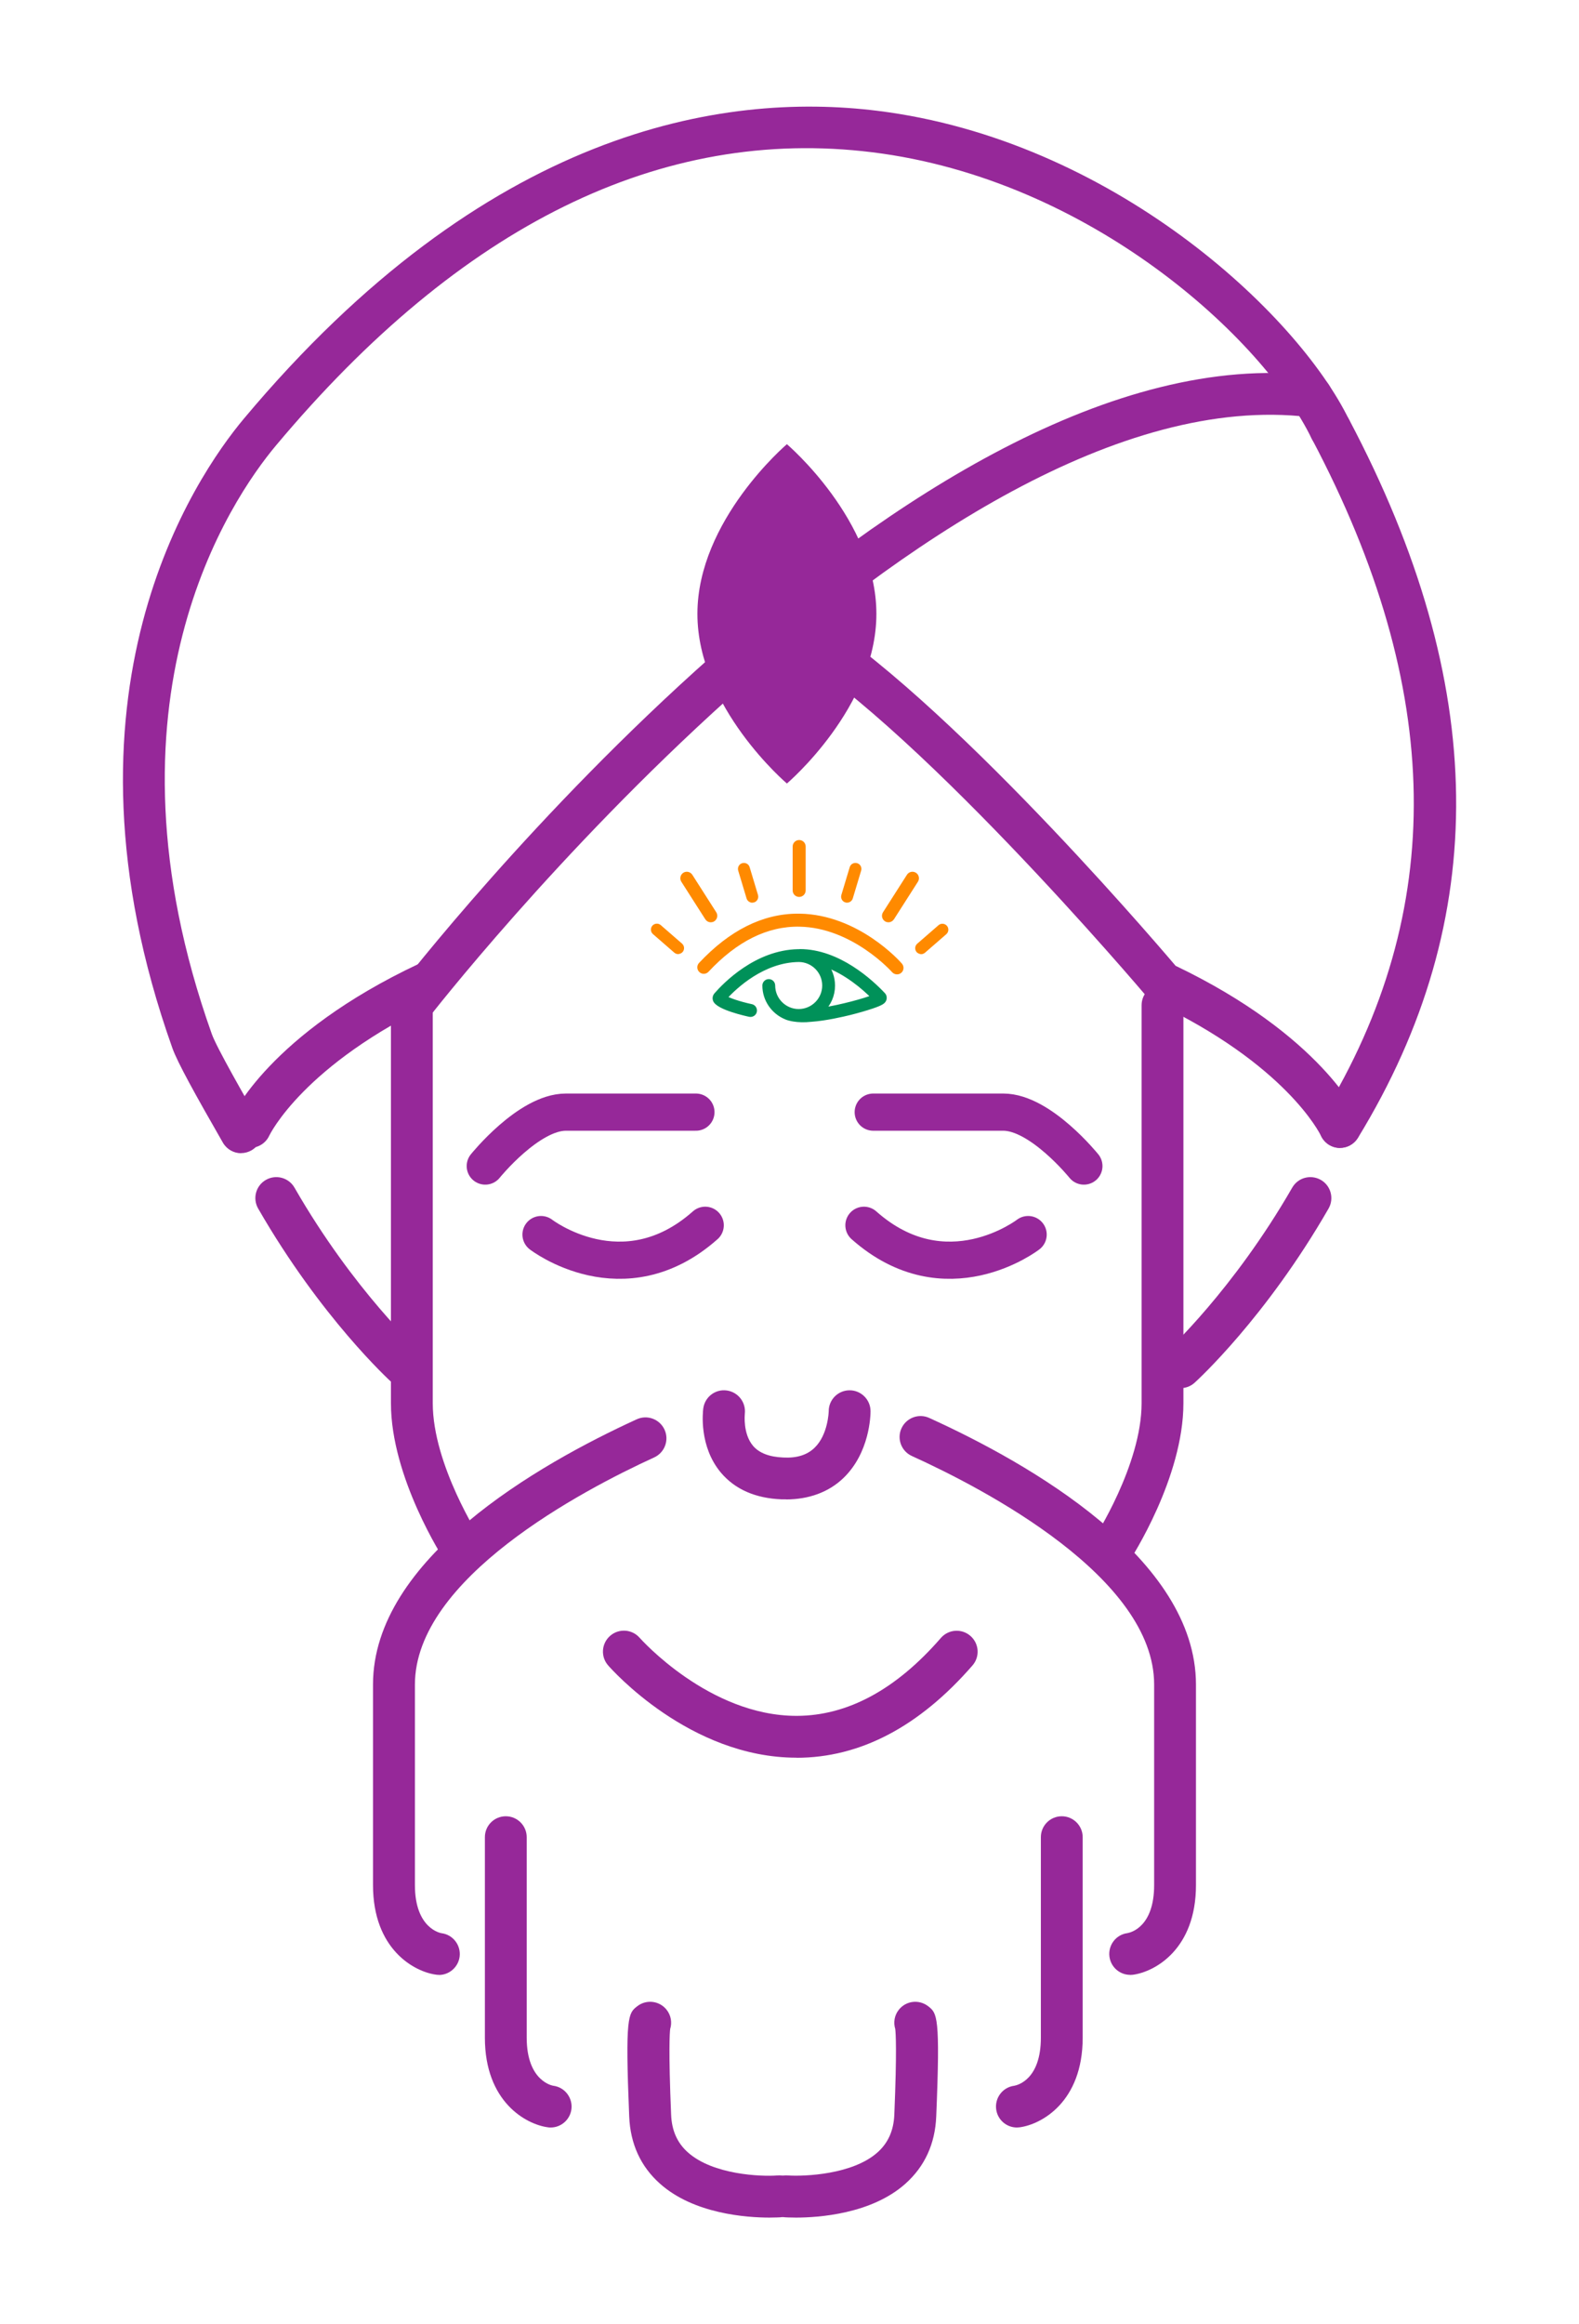<?xml version="1.0" encoding="UTF-8"?>
<svg id="Layer_1" data-name="Layer 1" xmlns="http://www.w3.org/2000/svg" viewBox="0 0 169.92 250">
  <defs>
    <style>
      .cls-1 {
        fill: #ff8a00;
        stroke: #ff8a00;
      }

      .cls-1, .cls-2, .cls-3 {
        stroke-linecap: round;
        stroke-linejoin: round;
      }

      .cls-1, .cls-3 {
        stroke-width: .5px;
      }

      .cls-4 {
        fill: #962899;
      }

      .cls-2 {
        fill: none;
        stroke: #962899;
        stroke-width: 4px;
      }

      .cls-3 {
        fill: #009159;
        stroke: #009159;
      }
    </style>
  </defs>
  <path class="cls-4" d="M84.59,161.28c-.16,0-.31,0-.47,0-2.83-.11-5.03-1.08-6.54-2.87-2.37-2.82-1.95-6.5-1.9-6.91,.17-1.23,1.29-2.1,2.53-1.93,1.23,.17,2.09,1.29,1.94,2.52,0,.07-.22,2.13,.89,3.44,.66,.77,1.75,1.19,3.25,1.25,1.47,.08,2.57-.28,3.36-1.04,1.47-1.41,1.53-3.91,1.53-3.94,0-1.25,1.01-2.25,2.25-2.25s2.25,1.01,2.25,2.25c0,.45-.08,4.46-2.92,7.19-1.57,1.51-3.71,2.3-6.19,2.3Z"/>
  <path class="cls-4" d="M85.71,189.07h0c-11.5,0-19.92-9.53-20.27-9.93-.82-.94-.72-2.36,.22-3.18s2.36-.72,3.18,.22c.11,.12,7.47,8.39,16.87,8.39h.03c5.47-.01,10.69-2.83,15.51-8.38,.82-.94,2.24-1.04,3.18-.22,.94,.82,1.04,2.24,.22,3.18-5.73,6.59-12.1,9.93-18.94,9.93Z"/>
  <path class="cls-4" d="M49.8,168.97c-.74,0-1.46-.36-1.89-1.02-.24-.36-5.84-9.03-5.84-17.01v-42.81c0-1.25,1.01-2.25,2.25-2.25s2.25,1.01,2.25,2.25v42.81c0,6.63,5.06,14.47,5.11,14.54,.68,1.04,.38,2.44-.66,3.12-.38,.25-.81,.37-1.23,.37Z"/>
  <path class="cls-4" d="M47.23,212.43c-.1,0-.2,0-.3-.02-2.35-.31-6.79-2.73-6.79-9.64v-21.57c0-13.52,17.78-23.68,28.38-28.53,1.13-.52,2.47-.02,2.99,1.11s.02,2.47-1.11,2.99c-7.74,3.54-25.75,13.02-25.75,24.44v21.57c0,4.73,2.84,5.17,2.87,5.17,1.23,.16,2.1,1.3,1.94,2.53-.15,1.13-1.12,1.96-2.23,1.96Z"/>
  <path class="cls-4" d="M121.62,212.43c-1.11,0-2.08-.82-2.23-1.96-.16-1.23,.7-2.37,1.94-2.53,.44-.08,2.87-.74,2.87-5.17v-21.57c0-11.51-18.23-21.02-26.07-24.58-1.13-.51-1.64-1.85-1.12-2.98,.52-1.13,1.85-1.63,2.98-1.12,10.72,4.87,28.71,15.07,28.71,28.69v21.57c0,6.91-4.44,9.33-6.79,9.64-.1,.01-.2,.02-.3,.02Z"/>
  <path class="cls-4" d="M109.43,228.85c-1.11,0-2.08-.82-2.23-1.96-.16-1.23,.7-2.37,1.94-2.53,.44-.08,2.87-.74,2.87-5.17v-21.57c0-1.25,1.01-2.25,2.25-2.25s2.25,1.01,2.25,2.25v21.57c0,6.91-4.44,9.33-6.79,9.64-.1,.01-.2,.02-.3,.02Z"/>
  <path class="cls-4" d="M25.95,124.05c-.78,0-1.54-.41-1.96-1.13-2.95-5.14-4.89-8.63-5.44-10.18-13.56-38.11,2.46-61.45,7.69-67.7C52.31,13.92,77.71,9.85,94.43,11.92c25.14,3.11,45.16,21.7,50.77,33.28,.54,1.12,.07,2.47-1.05,3.01-1.12,.54-2.47,.07-3.01-1.05-5.18-10.69-23.78-27.87-47.27-30.78-22.69-2.81-44.29,7.8-64.18,31.55-4.84,5.78-19.66,27.44-6.9,63.29,.52,1.47,3.62,6.86,5.1,9.44,.62,1.08,.25,2.46-.83,3.08-.35,.2-.74,.3-1.12,.3Z"/>
  <path class="cls-4" d="M44.33,110.38c-.48,0-.96-.15-1.37-.47-.99-.76-1.17-2.17-.41-3.16,2.25-2.92,55.64-71.45,98.83-66.36,1.24,.15,2.12,1.27,1.97,2.5-.15,1.24-1.26,2.11-2.5,1.97-40.69-4.83-94.2,63.94-94.73,64.63-.44,.58-1.11,.88-1.79,.88Z"/>
  <path class="cls-4" d="M119.63,168.97c-.42,0-.85-.12-1.23-.37-1.04-.68-1.34-2.08-.66-3.12,.05-.08,5.11-7.91,5.11-14.54v-42.81c0-1.25,1.01-2.25,2.25-2.25s2.25,1.01,2.25,2.25v42.81c0,7.99-5.6,16.65-5.84,17.01-.43,.66-1.15,1.02-1.89,1.02Z"/>
  <path class="cls-4" d="M144.2,123.48c-.4,0-.81-.11-1.17-.33-1.06-.65-1.4-2.04-.75-3.1,13.5-22.07,13.14-45.89-1.09-72.81-.58-1.1-.16-2.47,.94-3.05,1.1-.58,2.47-.16,3.05,.94,15.04,28.45,15.35,53.72,.95,77.27-.43,.69-1.17,1.08-1.93,1.08Z"/>
  <path class="cls-4" d="M144.2,123.48c-.86,0-1.68-.5-2.06-1.33-.08-.16-3.73-7.67-18-14.39-.29-.14-.55-.34-.76-.59-.26-.3-25.72-30.39-40.09-38.22-1.09-.6-1.5-1.96-.9-3.06s1.96-1.5,3.06-.9c14.39,7.84,37.91,35.19,41.06,38.9,15.67,7.51,19.59,16.06,19.75,16.42,.5,1.14-.02,2.47-1.15,2.97-.3,.13-.6,.19-.91,.19Z"/>
  <path class="cls-4" d="M94.31,66.03c0,10.08-9.63,18.25-9.63,18.25,0,0-9.63-8.17-9.63-18.25s9.63-18.25,9.63-18.25c0,0,9.63,8.17,9.63,18.25Z"/>
  <path class="cls-4" d="M59.27,228.85c-.1,0-.2,0-.3-.02-2.35-.31-6.79-2.73-6.79-9.64v-21.57c0-1.25,1.01-2.25,2.25-2.25s2.25,1.01,2.25,2.25v21.57c0,4.73,2.84,5.17,2.87,5.17,1.23,.16,2.1,1.3,1.94,2.53-.15,1.13-1.12,1.96-2.23,1.96Z"/>
  <path class="cls-4" d="M82.81,238.54c-2.43,0-8.13-.38-11.79-3.65-2.08-1.85-3.19-4.28-3.31-7.23-.45-10.82-.1-11.1,.86-11.85,.98-.77,2.4-.6,3.17,.38,.48,.61,.59,1.38,.38,2.06-.05,.4-.19,2.27,.1,9.22,.07,1.71,.66,3.04,1.81,4.06,2.7,2.41,7.86,2.61,9.62,2.48,1.25-.12,2.32,.85,2.41,2.09,.09,1.24-.84,2.32-2.09,2.41-.07,0-.49,.03-1.16,.03Zm-11.46-19.19s0,0,0,0c0,0,0,0,0,0Zm0,0h0s0,0,0,0Zm0,0s0,0,0,0c0,0,0,0,0,0Zm0,0s0,0,0,0c0,0,0,0,0,0Zm.05-.04s-.03,.03-.05,.04c.02-.01,.03-.03,.05-.04Zm0,0s0,0,0,0c0,0,0,0,0,0Zm0,0s0,0,0,0c0,0,0,0,0,0Zm0,0h0Zm0,0h0Z"/>
  <path class="cls-4" d="M85.65,238.54c-.66,0-1.08-.03-1.16-.03-1.24-.09-2.18-1.17-2.09-2.41,.09-1.24,1.18-2.21,2.41-2.09,1.77,.11,6.95-.09,9.63-2.49,1.14-1.02,1.73-2.35,1.8-4.05,.29-6.95,.15-8.81,.1-9.22-.21-.68-.1-1.46,.38-2.06,.77-.98,2.18-1.15,3.17-.38,.95,.75,1.31,1.03,.86,11.85-.12,2.95-1.24,5.38-3.31,7.23-3.66,3.27-9.36,3.65-11.79,3.65Zm11.46-19.19s0,0,0,0c0,0,0,0,0,0Zm0,0s0,0,0,0h0Zm0,0s0,0,0,0c0,0,0,0,0,0Zm0,0s0,0,0,0c0,0,0,0,0,0Zm-.05-.04s.03,.03,.05,.04c-.02-.01-.03-.03-.05-.04Zm0,0s0,0,0,0c0,0,0,0,0,0Zm0,0s0,0,0,0c0,0,0,0,0,0Zm0,0h0Zm0,0h0Z"/>
  <path class="cls-4" d="M127.04,149.32c-.61,0-1.23-.25-1.67-.74-.84-.92-.77-2.35,.15-3.18,.07-.07,7.16-6.57,13.54-17.65,.62-1.08,1.99-1.45,3.08-.83,1.08,.62,1.45,2,.83,3.08-6.75,11.73-14.11,18.46-14.42,18.74-.43,.39-.97,.58-1.51,.58Z"/>
  <path class="cls-4" d="M43.71,149.32c-.54,0-1.08-.19-1.51-.58-.31-.28-7.66-7-14.42-18.74-.62-1.08-.25-2.46,.83-3.08,1.08-.62,2.46-.25,3.08,.83,6.4,11.13,13.47,17.58,13.54,17.65,.92,.84,.99,2.26,.16,3.18-.44,.49-1.06,.74-1.67,.74Z"/>
  <path class="cls-4" d="M26.93,123.47c-.31,0-.62-.06-.92-.2-1.13-.51-1.64-1.82-1.14-2.96,.16-.37,4.15-9.08,20.19-16.63,1.12-.53,2.47-.05,3,1.08,.53,1.13,.05,2.47-1.08,3-14.35,6.76-17.96,14.32-18,14.39-.38,.83-1.2,1.32-2.06,1.32Z"/>
  <path class="cls-2" d="M93.97,119.63h14c4,0,8.67,5.8,8.67,5.8"/>
  <path class="cls-2" d="M92.97,131.8c8.83,7.83,17.67,1,17.67,1"/>
  <path class="cls-2" d="M74.89,119.63s-10,0-14,0c-4,0-8.67,5.8-8.67,5.8"/>
  <path class="cls-2" d="M75.89,131.8c-8.83,7.83-17.67,1-17.67,1"/>
  <path class="cls-3" d="M86.05,102.35s-.05,0-.07,0c-.01,0-.02,0-.04,0,0,0-.02,0-.02,0-4.53,.07-7.92,3.6-8.86,4.68-.12,.14-.16,.34-.1,.52,.28,.82,3.36,1.51,3.71,1.58,.24,.05,.48-.1,.53-.34,.05-.24-.1-.48-.34-.53-1.4-.3-2.44-.69-2.88-.93,1.13-1.24,4.13-4.06,7.99-4.1,1.52,.01,2.76,1.25,2.76,2.78s-1.25,2.78-2.78,2.78-2.78-1.25-2.78-2.78c0-.25-.2-.44-.44-.44s-.44,.2-.44,.44c0,1.54,.96,2.86,2.31,3.41h0s.14,.07,.4,.13c.15,.04,.3,.07,.45,.09,.45,.07,1.08,.11,1.87,.02h0c1.54-.11,3.34-.53,4.16-.73,.87-.22,1.7-.46,2.35-.68,1.07-.36,1.22-.53,1.3-.71,.08-.18,.05-.39-.08-.53-1.32-1.41-4.84-4.67-8.98-4.67Zm2.46,6.29c.68-.67,1.1-1.59,1.1-2.62,0-.85-.29-1.64-.78-2.26,2.26,.82,4.14,2.44,5.18,3.49-.96,.38-3.39,1.06-5.5,1.39Z"/>
  <path class="cls-1" d="M96.53,104.56c-.12,0-.25-.05-.34-.15-.04-.05-4.36-4.89-10.17-4.98-3.5-.06-6.85,1.6-9.96,4.93-.17,.18-.45,.19-.63,.02-.18-.17-.19-.45-.02-.63,3.24-3.46,6.75-5.22,10.45-5.22,.06,0,.13,0,.19,0,6.21,.1,10.64,5.07,10.82,5.29,.16,.19,.14,.47-.04,.63-.08,.07-.19,.11-.29,.11Z"/>
  <path class="cls-1" d="M86,96.23c-.25,0-.45-.2-.45-.45v-4.72c0-.25,.2-.45,.45-.45s.45,.2,.45,.45v4.72c0,.25-.2,.45-.45,.45Z"/>
  <path class="cls-1" d="M91.15,96.85s-.08,0-.11-.02c-.21-.06-.32-.28-.26-.49l.9-2.99c.06-.21,.28-.32,.49-.26,.21,.06,.32,.28,.26,.49l-.9,2.99c-.05,.17-.21,.28-.37,.28Z"/>
  <path class="cls-1" d="M99.13,102.38c-.11,0-.22-.05-.3-.13-.14-.16-.12-.41,.04-.55l2.29-1.99c.16-.14,.41-.12,.55,.04,.14,.16,.12,.41-.04,.55l-2.29,1.99c-.07,.06-.17,.1-.26,.1Z"/>
  <path class="cls-1" d="M95.61,98.96c-.08,0-.17-.02-.24-.07-.21-.13-.27-.41-.14-.62l2.58-4.04c.13-.21,.41-.27,.62-.14,.21,.13,.27,.41,.14,.62l-2.58,4.04c-.09,.13-.23,.21-.38,.21Z"/>
  <path class="cls-1" d="M80.95,96.85c-.17,0-.32-.11-.37-.28l-.9-2.99c-.06-.21,.05-.43,.26-.49,.21-.06,.43,.05,.49,.26l.9,2.99c.06,.21-.05,.43-.26,.49-.04,.01-.08,.02-.11,.02Z"/>
  <path class="cls-1" d="M72.98,102.38c-.09,0-.18-.03-.26-.1l-2.29-1.99c-.16-.14-.18-.39-.04-.55,.14-.16,.39-.18,.55-.04l2.29,1.99c.16,.14,.18,.39,.04,.55-.08,.09-.19,.13-.3,.13Z"/>
  <path class="cls-1" d="M76.49,98.96c-.15,0-.29-.07-.38-.21l-2.58-4.04c-.13-.21-.07-.48,.14-.62,.21-.13,.48-.07,.62,.14l2.58,4.04c.13,.21,.07,.48-.14,.62-.07,.05-.16,.07-.24,.07Z"/>
</svg>
